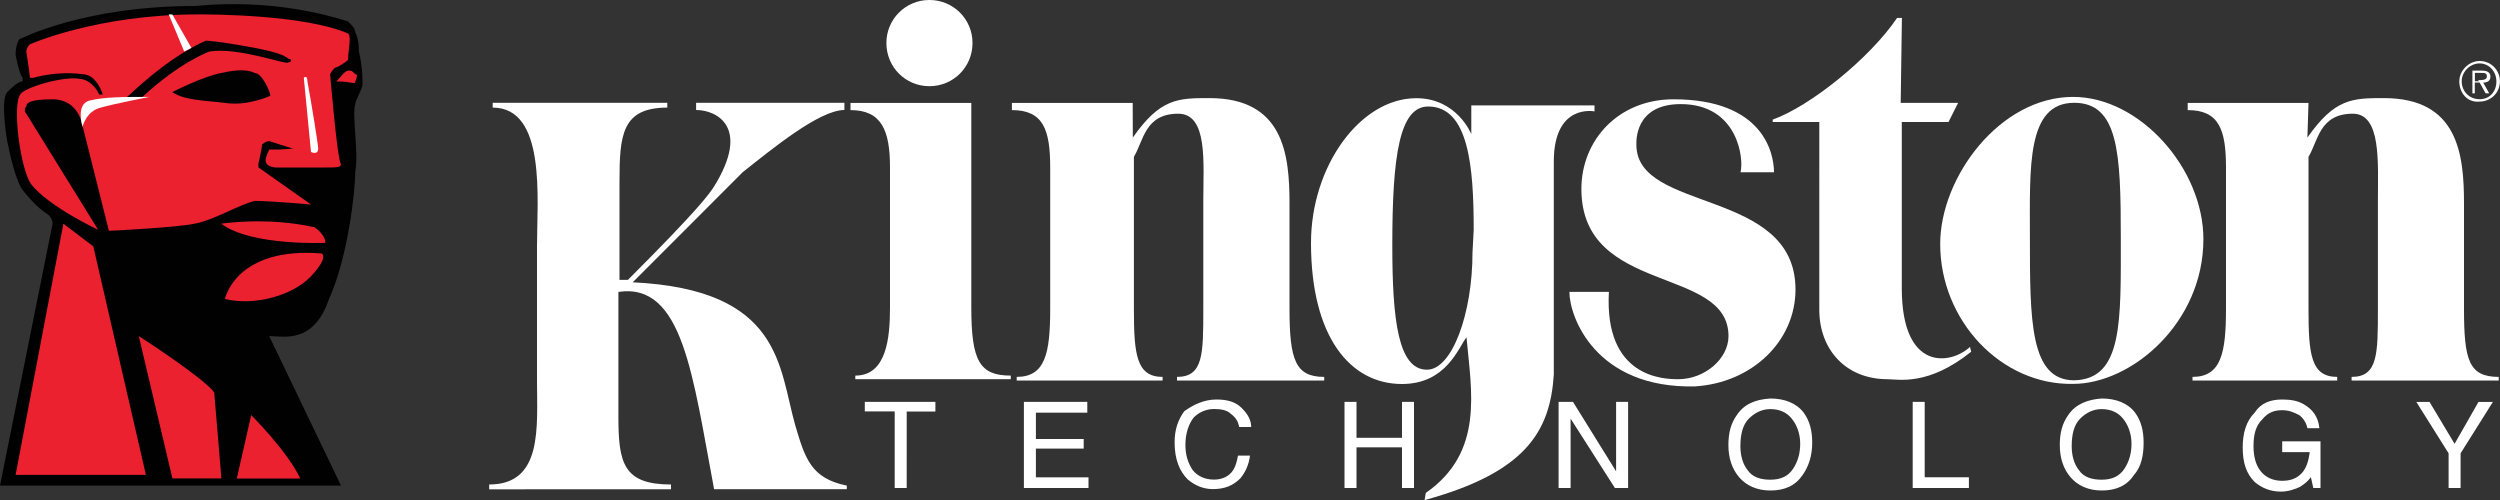 <?xml version="1.0" encoding="UTF-8"?> <svg xmlns="http://www.w3.org/2000/svg" xmlns:xlink="http://www.w3.org/1999/xlink" version="1.1" id="Layer_1" x="0px" y="0px" viewBox="0 0 2500 500" style="enable-background:new 0 0 2500 500;" xml:space="preserve"><rect x="0" y="0" width="2500" height="500" fill="#333333" stroke="none"/> <style type="text/css"> .st0{fill:#010101;} .st1{fill:#EC2130;} .st2{fill:#FFFFFF;} </style> <path class="st0" d="M22.7,77.8C19.1,74.2,15.6,55,15.6,55c0-10.8,3.6-15.6,3.6-15.6S82.5,6,195,6c37.1-3.6,93.3-3.6,153.1,15.5 c3.6,3.6,7.2,7.2,7.2,10.8c3.6,7.2,3.6,15.6,3.6,19.1c3.6,15.6,3.6,26.3,3.6,33.5c0,3.6-7.2,15.5-7.2,19.1c-3.6,10.8,3.6,49,0,67 c0,19.1-7.2,86.1-26.3,128c-15.5,45.5-45.5,37.1-59.8,37.1L341,485.6H0l52.6-262c0,0,0-7.2-7.2-10.8c-12-8.4-22.7-22.7-22.7-22.7 s-7.2-7.2-15.5-49c0,0-7.2-40.7,0-49c3.6-3.6,10.8-10.8,15.5-10.8C22.7,81.3,22.7,77.8,22.7,77.8z"></path> <path class="st1" d="M291.9,148.3l-22.7-7.2c0,0-3.6,0-7.2,3.6c0,3.6-3.6,19.1-3.6,19.1v3.6l52.6,37.1c0,0-40.7-3.6-56.2-3.6 c-15.5,3.6-40.7,19.1-59.8,22.7c-15.5,3.6-82.5,7.2-86.1,7.2L82.5,125.6c0,0-3.6-26.3-29.9-26.3c-22.7,0-26.3,3.6-26.3,7.2 c-3.6,3.6,0,7.2,0,7.2l71.8,116c0,0-49-22.7-67-45.5C20.3,168.7,12,105.3,20.3,94.5c3.6-7.2,45.5-19.1,59.8-15.5 c7.2,0,15.5,7.2,19.1,15.5h3.6c0,0-6-20.3-20.3-20.3c-26.3-3.6-49,3.6-49,3.6h-3.6c0-3.6-3.6-26.3-3.6-26.3s0-3.6,3.6-7.2 c0,0,67-29.9,168.7-29.9c10.8,0,105.3,0,149.5,19.1c3.6,3.6,0,15.6,0,26.3c-3.6,3.6-10.8,7.2-10.8,7.2c-3.6,0-7.2,7.2-7.2,7.2 s7.2,86.1,10.8,89.7c0,3.6-3.6,3.6-15.5,3.6h-49c0,0-10.8,0-10.8-7.2c0-3.6,3.6-10.8,3.6-10.8H280 C279.9,149.5,300.2,148.3,291.9,148.3L291.9,148.3z M221.3,223.7c0,0,45.5-7.2,93.3,3.6c0,0,10.8,7.2,10.8,15.5 C326.6,242.8,251.2,246.4,221.3,223.7L221.3,223.7z M224.9,299c0,0,10.8-52.6,96.9-45.5c0,0,7.2,3.6-10.8,22.7 C293.1,295.4,254.8,306.2,224.9,299z"></path> <path class="st0" d="M205.8,40.7c0,0,10.8,0,49,7.2c19.1,3.6,29.9,7.2,33.5,10.8c3.6,0,3.6,3.6,0,3.6c0,3.6-49-15.5-78.9-10.8 c0,0-29.9,10.8-67,45.5h-15.5C128,96.9,165.1,58.6,205.8,40.7z"></path> <path class="st0" d="M172.3,92.1c0,0,29.9-15.5,49-19.1c15.5-3.6,26.3-3.6,33.5,0c7.2,0,15.6,19.1,15.6,22.7c0,0-22.7,10.8-45.5,7.2 C205.8,100.5,184.2,100.5,172.3,92.1L172.3,92.1z"></path> <path class="st1" d="M348.1,70.6c3.6,0,3.6,0,7.2,3.6c3.6,0,0,7.2,0,7.2c0,3.6-3.6,0-19.1,0C337.3,81.3,344.5,70.6,348.1,70.6z M63.4,223.7l29.9,22.7l52.6,228.5H15.6L63.4,223.7z M138.8,336.1c0,0,63.4,40.7,75.4,56.2l7.2,86.1h-49L138.8,336.1L138.8,336.1z M251.2,415.1c0,0,37.1,37.1,49,63.4h-63.4L251.2,415.1L251.2,415.1z"></path> <path class="st2" d="M303.8,77.8c0,0,3.6-3.6,3.6,3.6c3.6,19.1,10.8,63.4,10.8,67c0,7.2-7.2,3.6-7.2,3.6L303.8,77.8z M168.7,14.4 h3.6l19.1,33.5l-7.2,3.6L168.7,14.4L168.7,14.4z M82.5,126.8c0,0-7.2-22.7,7.2-26.3c15.5-3.6,33.5-3.6,59.8-3.6 c0,0-37.1,7.2-49,10.8C86.1,111.2,82.5,126.8,82.5,126.8L82.5,126.8z"></path> <g> <g> <path class="st2" d="M618.4,291.9v124.4c0,46.6,4.8,68.2,52.6,68.2v4.8H489.2v-4.8c53.8,0,47.8-57.4,47.8-104.1v-134 c0-46.7,9.6-138.8-44.3-138.8v-4.8h174.6v4.8c-45.5,0-47.8,27.5-47.8,74.2v98.1h8.4c73-73,81.3-86.1,86.1-93.3 c37.1-59.8,2.4-76.6-17.9-76.6v-7.2h148.3v7.2c-25.1,0-73,39.5-101.7,62.2l-110,110.1c149.5,7.2,145.9,84.9,162.7,143.5 c9.6,32.3,15.5,52.6,51.4,59.8v3.6H714.1C692.6,375.6,683,282.3,618.4,291.9L618.4,291.9z M971.3,307.4c0,53.8,8.4,68.2,39.5,68.2 v3.6H855.3v-3.6c31.1,0,34.7-37.1,34.7-68.2V167.5c0-37.1-8.4-57.4-39.5-57.4v-7.2h120.8V307.4L971.3,307.4L971.3,307.4z M929.4,0 c23.7-0.1,43,19,43.1,42.7c0,0.1,0,0.2,0,0.4c0,23.9-19.1,43.1-43.1,43.1s-43-19.2-43-43.1c-0.1-23.7,19-43,42.7-43.1 C929.2,0,929.3,0,929.4,0z M1132.8,137.6c27.5-39.5,45.5-39.5,76.6-39.5c74.2,0,80.1,56.2,80.1,105.3v105.3 c0,51.4,6,68.2,34.7,68.2v3.6H1177v-3.6c26.3,0,26.3-22.7,26.3-68.2V201c0-38.3,4.8-87.3-25.1-87.3c-33.5,0-34.7,27.5-44.3,43.1 v151.9c0,45.5,2.4,68.2,28.7,68.2v3.6h-145.9v-3.6c28.7,0,33.5-23.9,33.5-68.2V167.5c0-38.3-7.2-57.4-38.3-57.4v-7.2h120.8 L1132.8,137.6L1132.8,137.6z M1900.7,102.9h57.4l-9.6,19.1h-46.7v166.3c0,83.7,49,76.5,68.2,58.6l1.2,4.8 c-43.1,34.7-73,27.5-83.7,27.5c-41.9,0-68.2-29.9-68.2-69.4V122h-46.6v-2.4c37.1-13.2,96.9-61,124.4-101.7h4.8L1900.7,102.9 L1900.7,102.9z"></path> <path class="st2" d="M1940.2,244c0-67,59.8-147.1,132.8-147.1c67,0,130.4,71.8,130.4,142.3c0,83.7-71.8,144.7-130.4,144.7 C2001.2,385.2,1940.2,320.6,1940.2,244z M2120.8,236.8c0-83.7-2.4-134-46.6-134c-47.8,0-44.3,64.6-44.3,134 c0,83.7,0,143.5,44.3,143.5C2123.2,379.2,2120.8,320.6,2120.8,236.8z"></path> <path class="st2" d="M2307.4,137.6c27.5-39.5,45.5-39.5,76.5-39.5c74.2,0,80.1,56.2,80.1,105.3v105.3c0,51.4,4.8,68.2,34.7,68.2 v3.6h-147.1v-3.6c26.3,0,26.3-22.7,26.3-68.2V201c0-38.3,3.6-87.3-25.1-87.3c-33.5,0-34.7,27.5-44.3,43.1v151.9 c0,45.5,2.4,68.2,28.7,68.2v3.6h-144.7v-3.6c28.7,0,33.5-23.9,33.5-68.2V167.5c0-38.3-7.2-57.4-38.3-57.4v-7.2h120.8L2307.4,137.6 z M1466.5,337.3c-8.4,10.8-20.3,46.7-64.6,46.7c-51.4,0-90.9-46.7-90.9-141.1c0-76.6,49.1-144.7,105.3-144.7 c40.7,0,55,35.9,55,35.9v-28.7h123.2v6c0,0-40.7-8.4-40.7,50.2v212.9c-3.6,57.4-28.7,98.1-129.2,125.6l1.2-7.2 C1484.4,452.2,1471.3,391.1,1466.5,337.3L1466.5,337.3z M1473.7,229.7c0-62.2-4.8-123.2-45.5-123.2c-28.7,0-35.9,49-35.9,138.8 c0,75.4,6,124.4,34.7,124.4c25.1,0,45.5-56.2,45.5-117.2C1472.5,252.4,1473.7,229.7,1473.7,229.7z"></path> <path class="st2" d="M1569.4,291.9h39.5c-4.8,86.1,55,87.3,69.4,87.3c26.3,0,50.2-20.3,50.2-43.1c0-70.6-147.1-40.7-147.1-147.1 c0-49,37.1-89.7,92.1-89.7c89.7,0,100.5,53.8,100.5,73h-33.5c3.6-13.2-2.4-68.2-59.8-68.2c-46.7,0-44.3,38.3-44.3,40.7 c0,68.2,159.1,43.1,159.1,144.7c0,51.4-43.1,93.3-100.5,96.9C1595.7,388.7,1569.4,317,1569.4,291.9L1569.4,291.9z M864.8,401.9 h70.6v9.6h-28.7V488h-12v-76.6h-29.9L864.8,401.9L864.8,401.9z M1023.9,488v-86.1h63.4v10.8h-51.4V439h47.8v9.6h-47.8v28.7h52.6 V488H1023.9z M1216.5,399.5c10.8,0,19.1,2.4,25.1,8.4s9.6,12,9.6,19.1h-12c-1.2-6-3.6-9.6-8.4-13.2c-3.6-3.6-9.6-4.8-16.7-4.8 c-7.6,0-14.9,3-20.3,8.4c-4.8,6-8.4,15.5-8.4,27.5c0,9.6,2.4,17.9,7.2,25.1c4.8,6,12,9.6,21.5,9.6c8.4,0,15.5-3.6,19.1-9.6 c2.4-3.6,3.6-8.4,4.8-14.4h12c-1.2,9.6-4.8,16.7-9.6,22.7c-7.2,7.2-15.6,10.8-27.5,10.8c-9.6,0-17.9-3.6-25.1-9.6 c-8.4-8.4-13.2-20.3-13.2-37.1c0-13.2,3.6-22.7,9.6-31.1C1193.8,404.3,1204.5,399.5,1216.5,399.5L1216.5,399.5z M1344.5,488v-86.1 h12v35.9h45.5v-35.9h12V488h-12v-40.7h-45.5V488H1344.5z M1558.6,488v-86.1h14.4l43.1,69.4v-69.4h12V488h-13.2l-44.3-69.4V488 H1558.6z M1747.6,470.1c-4.8-6-7.2-14.4-7.2-23.9c0-12,2.4-21.5,8.4-27.5s13.2-9.6,21.5-9.6c9.6,0,16.8,3.6,21.5,9.6 c4.8,6,8.4,14.4,8.4,25.1c0,9.6-2.4,17.9-7.2,25.1c-4.8,7.2-12,10.8-22.7,10.8C1760.8,479.7,1752.4,477.3,1747.6,470.1 L1747.6,470.1z M1736.8,415.1c-6,8.4-8.4,17.9-8.4,29.9c0,13.2,3.6,23.9,10.8,32.3c7.2,8.4,17.9,13.2,31.1,13.2 c14.4,0,25.1-4.8,32.3-15.5c6-8.4,9.6-19.1,9.6-32.3c0-12-2.4-21.5-8.4-29.9c-7.2-9.6-19.1-14.3-33.5-14.3 C1754.8,399.5,1744,404.3,1736.8,415.1L1736.8,415.1z M1912.7,488v-86.1h12v75.4h44.2V488H1912.7z M2078.9,470.1 c-4.8-6-7.2-14.4-7.2-23.9c0-12,2.4-21.5,8.4-27.5s13.2-9.6,21.5-9.6c9.6,0,16.7,3.6,21.5,9.6s8.4,14.4,8.4,25.1 c0,9.6-2.4,17.9-7.2,25.1s-12,10.8-22.7,10.8C2092.1,479.7,2083.7,477.3,2078.9,470.1L2078.9,470.1z M2068.2,415.1 c-6,8.4-8.4,17.9-8.4,29.9c0,13.2,3.6,23.9,10.8,32.3s17.9,13.2,31.1,13.2c14.4,0,25.1-4.8,32.3-15.5c7.2-8.4,9.6-19.1,9.6-32.3 c0-12-2.4-21.5-8.4-29.9c-7.2-9.6-19.1-14.3-33.5-14.3C2087.3,399.5,2075.4,404.3,2068.2,415.1L2068.2,415.1z M2282.3,399.5 c8.4,0,15.5,1.2,21.5,4.8c8.4,4.8,14.4,12,15.6,23.9h-12c-1.2-6-4.8-10.8-8.4-13.2c-4.8-2.4-9.6-4.8-16.8-4.8 c-8.4,0-14.4,2.4-20.3,9.6c-6,6-8.4,14.4-8.4,26.3c0,10.8,2.4,19.1,7.2,25.1s12,9.6,21.5,9.6c8.4,0,14.4-2.4,19.1-7.2 c4.8-4.8,7.2-12,8.4-21.5h-27.5v-10.8h38.3V488h-7.2l-2.4-10.8c-3.6,4.8-7.2,7.2-10.8,9.6c-4.8,2.4-12,4.8-19.1,4.8 c-10.8,0-19.1-3.6-26.3-9.6c-8.4-8.4-12-19.1-12-34.7c0-14.4,3.6-26.3,12-34.7C2260.8,403.1,2270.3,399.5,2282.3,399.5z M2448.6,453.3l-32.3-51.4h13.2l25.1,41.9l23.9-41.9h14.4l-32.3,51.4V488h-12L2448.6,453.3L2448.6,453.3z M2459.3,81.3 c0-10.8,9.6-20.3,20.3-20.3c12,0,20.3,9.6,20.3,20.3c0,12-9.6,20.3-20.3,20.3C2467.7,102.9,2459.3,93.3,2459.3,81.3z M2496.4,81.3 c0-9.6-7.2-17.9-16.8-17.9s-17.9,8.4-17.9,17.9c0,9.6,7.2,17.9,17.9,17.9C2489.2,99.3,2496.4,92.1,2496.4,81.3z M2489.2,93.3h-3.6 l-6-10.8h-4.8v10.8h-2.4V70.6h9.6c6,0,8.4,2.4,8.4,6c0,4.8-3.6,6-7.2,6L2489.2,93.3z M2478.5,80.1c3.6,0,8.4,0,8.4-3.6 s-2.4-3.6-6-3.6h-6v8.4h3.6V80.1z"></path> </g> </g> </svg> 